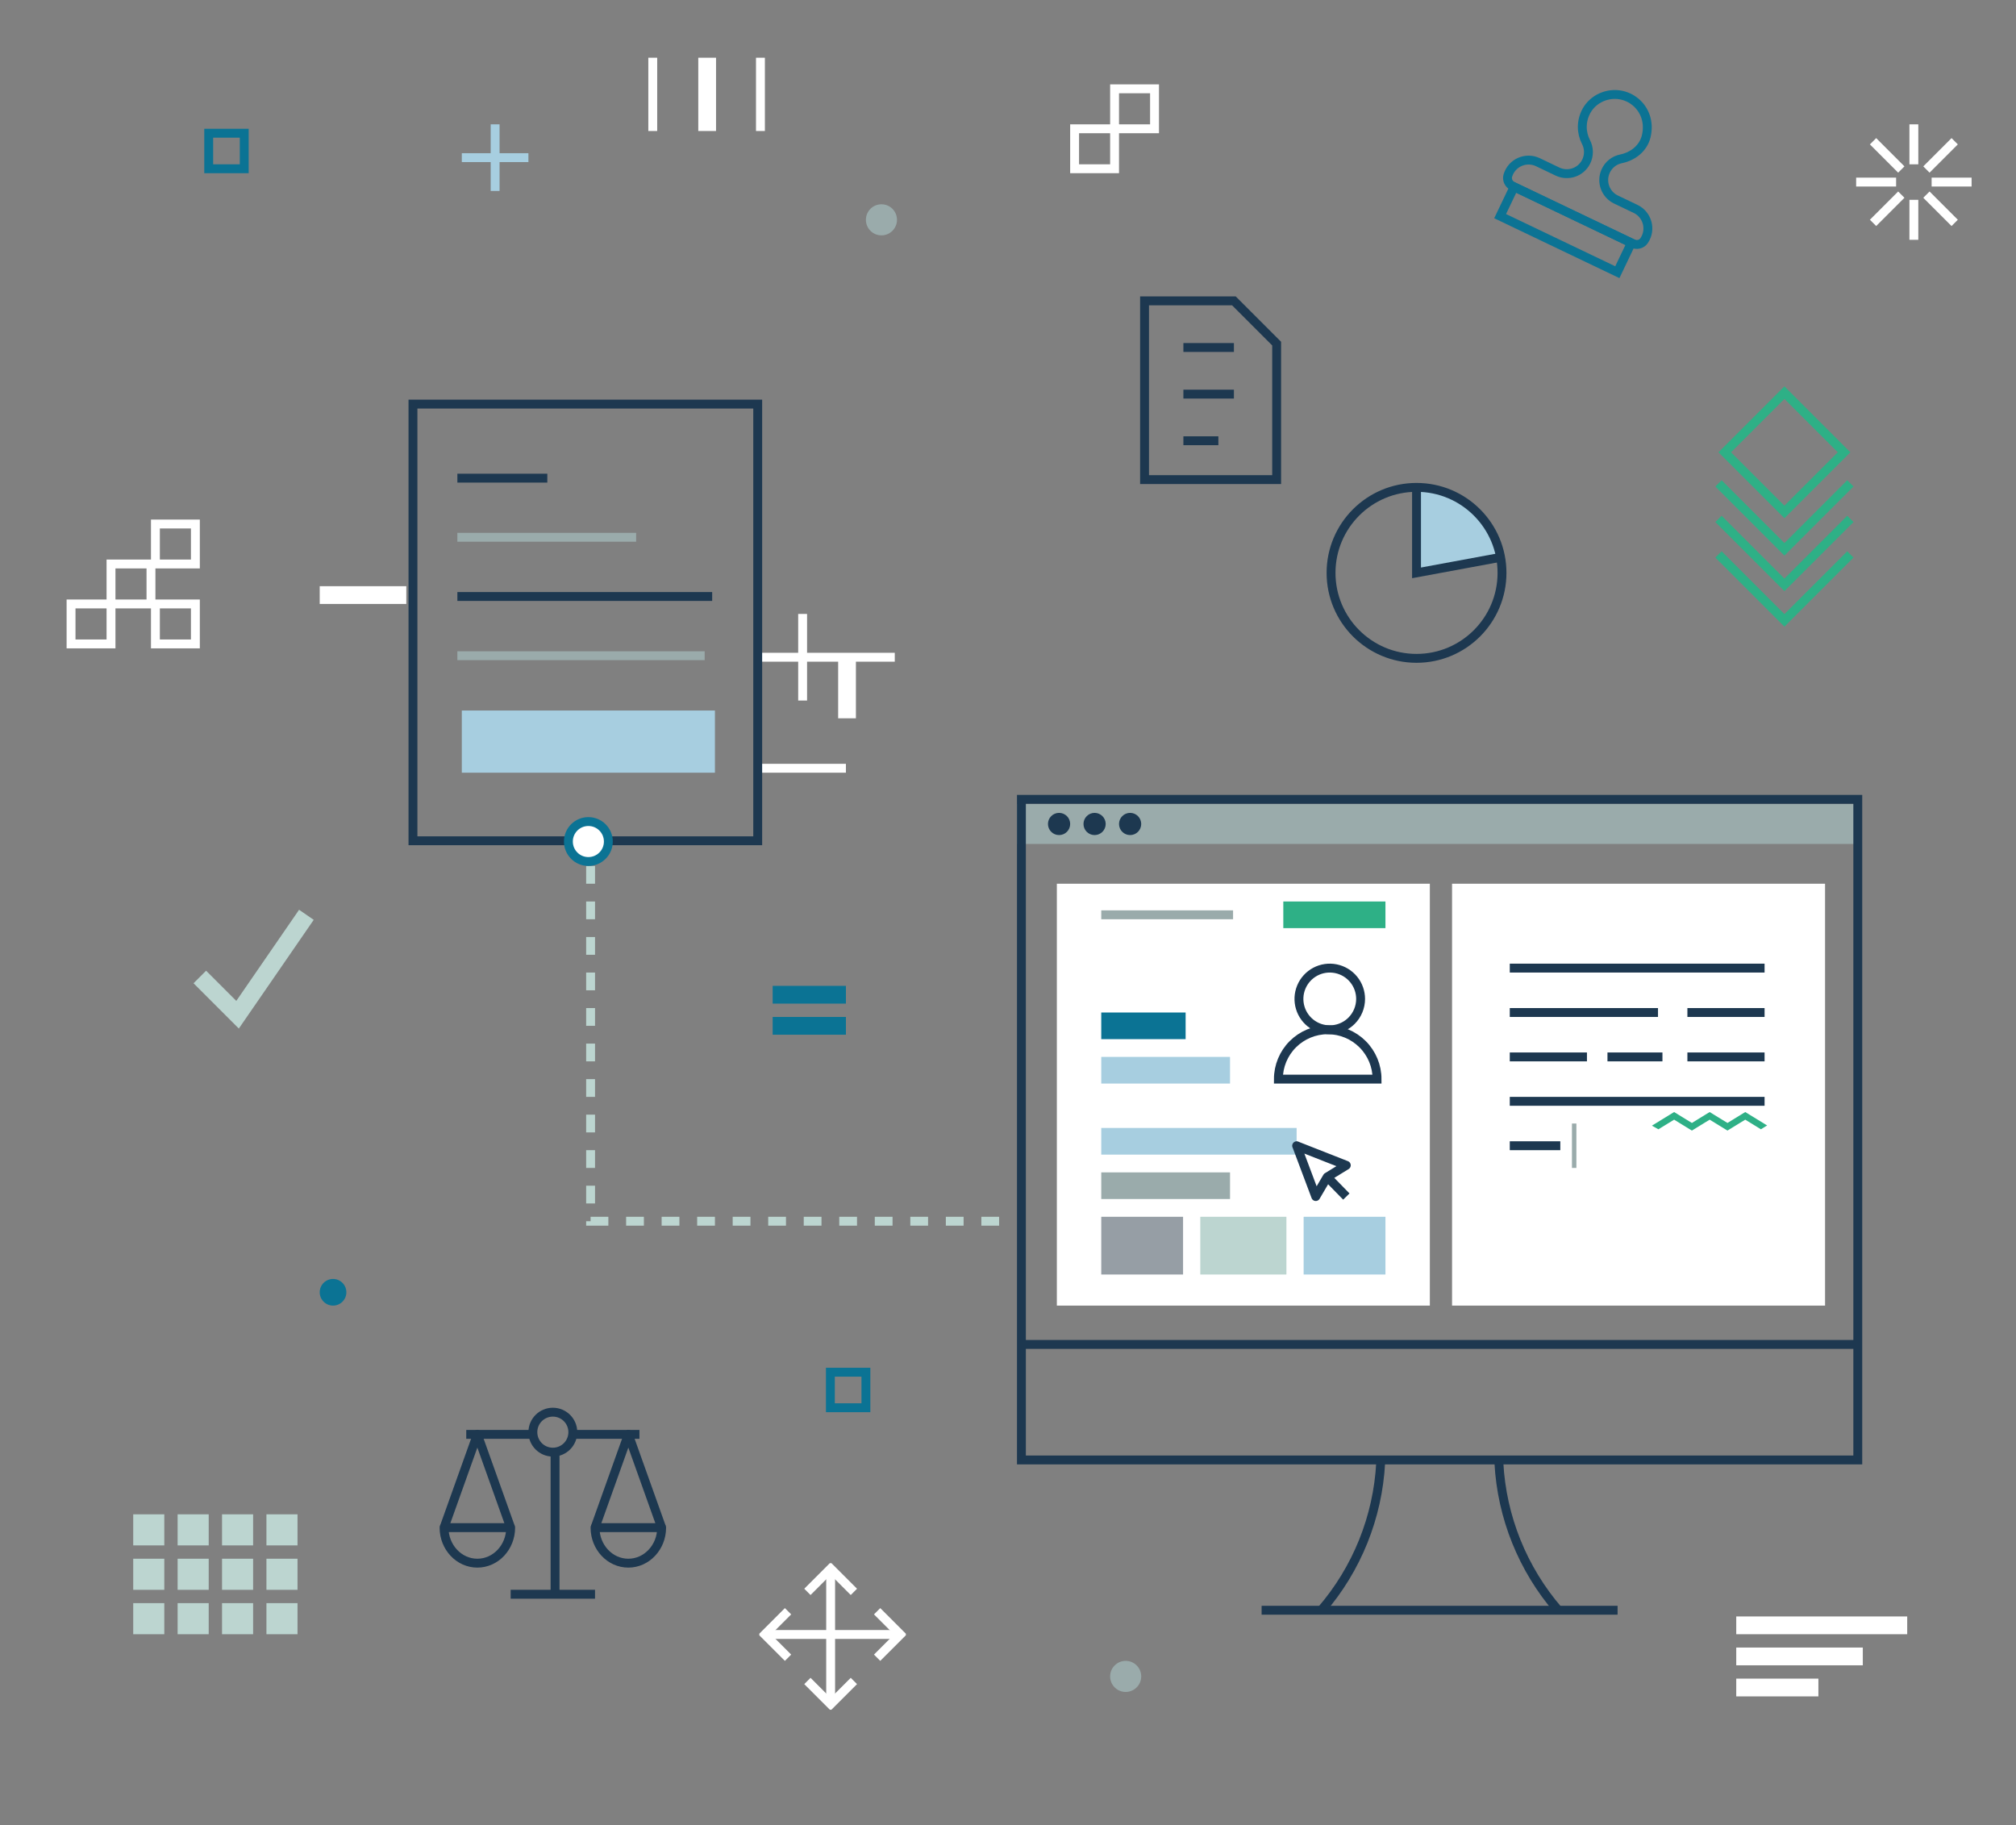 <svg width="454" height="411" viewBox="0 0 454 411" fill="none" xmlns="http://www.w3.org/2000/svg">
<rect x="0" y="0" width="454" height="411" fill="#808080" stroke="none"/>
<rect x="238" y="199" width="84" height="95" fill="white"/>
<rect x="327" y="199" width="84" height="95" fill="white"/>
<path d="M103 134.32H160.379" stroke="#1D3850" stroke-width="2" stroke-miterlimit="8"/>
<path d="M340 218H397.379" stroke="#1D3850" stroke-width="2" stroke-miterlimit="8"/>
<path d="M340 228H373.379" stroke="#1D3850" stroke-width="2" stroke-miterlimit="8"/>
<path d="M380 228H397.379" stroke="#1D3850" stroke-width="2" stroke-miterlimit="8"/>
<path d="M380 238H397.379" stroke="#1D3850" stroke-width="2" stroke-miterlimit="8"/>
<path d="M340 238H357.379" stroke="#1D3850" stroke-width="2" stroke-miterlimit="8"/>
<path d="M362 238H374.379" stroke="#1D3850" stroke-width="2" stroke-miterlimit="8"/>
<path d="M340 248H397.379" stroke="#1D3850" stroke-width="2" stroke-miterlimit="8"/>
<path d="M340 258H351.379" stroke="#1D3850" stroke-width="2" stroke-miterlimit="8"/>
<path d="M103 147.654H158.686" stroke="#9AABAB" stroke-width="2" stroke-miterlimit="8"/>
<path d="M248 206H277.686" stroke="#9AABAB" stroke-width="2" stroke-miterlimit="8"/>
<path d="M160 161H105V173H160V161Z" fill="#A7CEE0" stroke="#A7CEE0" stroke-width="2" stroke-miterlimit="10"/>
<g clip-path="url(#clip0_503_2945)">
<path d="M340.98 42.073L367.376 54.694L364.221 61.293L337.825 48.672L340.98 42.073Z" stroke="#0B7394" stroke-width="2" stroke-miterlimit="8"/>
<path d="M363.933 44.94C361.546 43.799 360.504 40.976 361.579 38.558C362.213 37.118 363.509 36.076 365.063 35.765C367.758 35.216 370.065 33.386 370.716 30.725C372.297 24.252 366.161 19.48 360.615 21.922C359.208 22.547 358.006 23.621 357.261 24.981C356.009 27.287 356.071 29.871 357.16 31.973C357.894 33.378 357.896 35.041 357.18 36.455C355.972 38.81 353.121 39.771 350.735 38.63L346.335 36.526C343.685 35.259 340.464 36.597 339.567 39.519C339.273 40.473 339.771 41.495 340.673 41.926L367.684 54.841C368.586 55.273 369.694 55.019 370.252 54.191C371.963 51.658 370.971 48.305 368.332 47.043L363.933 44.94V44.94Z" stroke="#0B7394" stroke-width="2" stroke-miterlimit="8"/>
</g>
<rect x="229" y="181.046" width="189" height="9" fill="#9AABAB"/>
<path d="M350.926 362.602C342.904 353.315 338.198 341.633 337.547 329.389" stroke="#1D3850" stroke-width="2" stroke-miterlimit="10"/>
<path d="M297.547 362.602C305.57 353.315 310.276 341.633 310.926 329.389" stroke="#1D3850" stroke-width="2" stroke-miterlimit="10"/>
<path d="M284.115 362.601H364.277" stroke="#1D3850" stroke-width="2" stroke-miterlimit="10"/>
<path d="M230.196 302.742H418.37" stroke="#1D3850" stroke-width="2" stroke-miterlimit="10"/>
<circle cx="238.5" cy="185.546" r="2.5" fill="#1D3850"/>
<circle cx="246.5" cy="185.546" r="2.5" fill="#1D3850"/>
<circle cx="254.5" cy="185.546" r="2.5" fill="#1D3850"/>
<circle cx="75" cy="291" r="3" fill="#0B7394"/>
<rect x="25" y="127" width="9" height="9" stroke="white" stroke-width="2"/>
<rect x="16" y="136" width="9" height="9" stroke="white" stroke-width="2"/>
<rect x="35" y="136" width="9" height="9" stroke="white" stroke-width="2"/>
<rect x="35" y="118" width="9" height="9" stroke="white" stroke-width="2"/>
<rect x="30" y="341" width="7" height="7" fill="#BCD5D0"/>
<rect x="40" y="341" width="7" height="7" fill="#BCD5D0"/>
<rect x="50" y="341" width="7" height="7" fill="#BCD5D0"/>
<rect x="60" y="341" width="7" height="7" fill="#BCD5D0"/>
<rect x="30" y="351" width="7" height="7" fill="#BCD5D0"/>
<rect x="40" y="351" width="7" height="7" fill="#BCD5D0"/>
<rect x="50" y="351" width="7" height="7" fill="#BCD5D0"/>
<rect x="60" y="351" width="7" height="7" fill="#BCD5D0"/>
<rect x="30" y="361" width="7" height="7" fill="#BCD5D0"/>
<rect x="40" y="361" width="7" height="7" fill="#BCD5D0"/>
<rect x="50" y="361" width="7" height="7" fill="#BCD5D0"/>
<rect x="60" y="361" width="7" height="7" fill="#BCD5D0"/>
<path d="M104 35.5H119" stroke="#A7CEE0" stroke-width="2"/>
<path d="M111.5 43V28" stroke="#A7CEE0" stroke-width="2"/>
<rect x="187" y="309" width="8" height="8" stroke="#0B7394" stroke-width="2"/>
<path d="M391 380L409.5 380" stroke="white" stroke-width="4"/>
<path d="M391 373L419.5 373" stroke="white" stroke-width="4"/>
<path d="M391 366L429.5 366" stroke="white" stroke-width="4"/>
<path d="M45 220L53.5 228.5L69 206" stroke="#BCD5D0" stroke-width="4"/>
<path d="M133 195L133 275H229" stroke="#BCD5D0" stroke-width="2" stroke-dasharray="4 4"/>
<path d="M72 134H91.5" stroke="white" stroke-width="4"/>
<path d="M171 173H190.5" stroke="white" stroke-width="2"/>
<path d="M190.75 161.75L190.75 147.75" stroke="white" stroke-width="4"/>
<path d="M180.75 157.75L180.75 138.25" stroke="white" stroke-width="2"/>
<path d="M171 148H201.5" stroke="white" stroke-width="2"/>
<path d="M103 107.673H123.255" stroke="#1D3850" stroke-width="2" stroke-miterlimit="8"/>
<path d="M103 120.986H143.255" stroke="#9AABAB" stroke-width="2" stroke-miterlimit="8"/>
<path d="M100.124 90.995H170.635V116V126.5V189.328H93V90.995H106.503" stroke="#1D3850" stroke-width="2" stroke-miterlimit="8"/>
<circle cx="132.5" cy="189.5" r="4.5" fill="white" stroke="#0B7394" stroke-width="2"/>
<rect x="248" y="228" width="19" height="6" fill="#0B7394"/>
<rect x="289" y="203" width="23" height="6" fill="#2EB086"/>
<rect x="248" y="238" width="29" height="6" fill="#A7CEE0"/>
<rect x="248" y="254" width="44" height="6" fill="#A7CEE0"/>
<rect x="248" y="264" width="29" height="6" fill="#9AABAB"/>
<rect x="248" y="274" width="18.424" height="13" fill="#969EA5"/>
<rect x="270.303" y="274" width="19.394" height="13" fill="#BCD5D0"/>
<rect x="293.576" y="274" width="18.424" height="13" fill="#A7CEE0"/>
<path d="M329.85 328.757H230.022V180H418.37V328.757H324.196" stroke="#1D3850" stroke-width="2" stroke-miterlimit="10"/>
<path d="M338 125.364L319 129V109C319 109 325.181 109.055 328.254 111.709C331.327 114.364 335.77 118.655 338 125.364Z" fill="#A7CEE0"/>
<path d="M257.75 108H287.5V77.375L277.875 67.75H257.75V108Z" stroke="#1D3850" stroke-width="2" stroke-miterlimit="8"/>
<path d="M266.5 78.25H277.875" stroke="#1D3850" stroke-width="2" stroke-miterlimit="8"/>
<path d="M266.5 88.75H277.875" stroke="#1D3850" stroke-width="2" stroke-miterlimit="8"/>
<path d="M266.5 99.25H274.375" stroke="#1D3850" stroke-width="2" stroke-miterlimit="8"/>
<path d="M319 148.25C329.631 148.25 338.25 139.631 338.25 129C338.25 118.369 329.631 109.75 319 109.75C308.369 109.75 299.75 118.369 299.75 129C299.75 139.631 308.369 148.25 319 148.25Z" stroke="#1D3850" stroke-width="2" stroke-miterlimit="8"/>
<path d="M337.935 125.5L319 129V109.75" stroke="#1D3850" stroke-width="2" stroke-miterlimit="8"/>
<circle cx="198.5" cy="49.5" r="3.5" fill="#9AABAB"/>
<circle cx="253.5" cy="377.5" r="3.5" fill="#9AABAB"/>
<path d="M147 29.5L147 13" stroke="white" stroke-width="2"/>
<path d="M159.25 29.5L159.25 13" stroke="white" stroke-width="4"/>
<path d="M171.25 29.5L171.25 13" stroke="white" stroke-width="2"/>
<rect x="47" y="30" width="8" height="8" stroke="#0B7394" stroke-width="2"/>
<path d="M418 41H427" stroke="white" stroke-width="2"/>
<path d="M435 41H444" stroke="white" stroke-width="2"/>
<path d="M431 54L431 45" stroke="white" stroke-width="2"/>
<path d="M431 37L431 28" stroke="white" stroke-width="2"/>
<path d="M440.192 50.192L433.828 43.828" stroke="white" stroke-width="2"/>
<path d="M428.172 38.172L421.808 31.808" stroke="white" stroke-width="2"/>
<path d="M440.192 31.808L433.828 38.172" stroke="white" stroke-width="2"/>
<path d="M428.172 43.828L421.808 50.192" stroke="white" stroke-width="2"/>
<rect x="251" y="20" width="9" height="9" stroke="white" stroke-width="2"/>
<rect x="242" y="29" width="9" height="9" stroke="white" stroke-width="2"/>
<rect x="401.849" y="88.414" width="19" height="19" transform="rotate(45 401.849 88.414)" stroke="#2EB086" stroke-width="2"/>
<path d="M416.698 108.849L401.849 123.698L387 108.849" stroke="#2EB086" stroke-width="2"/>
<path d="M416.698 116.849L401.849 131.698L387 116.849" stroke="#2EB086" stroke-width="2"/>
<path d="M416.698 124.849L401.849 139.698L387 124.849" stroke="#2EB086" stroke-width="2"/>
<g clip-path="url(#clip1_503_2945)">
<path d="M187.059 353.23V383.761" stroke="white" stroke-width="2" stroke-miterlimit="8"/>
<path d="M202.761 368.059H172.23" stroke="white" stroke-width="2" stroke-miterlimit="8"/>
<path d="M177.464 362.826L172.23 368.06L177.464 373.293" stroke="white" stroke-width="2" stroke-miterlimit="8"/>
<path d="M181.826 378.527L187.06 383.761L192.293 378.527" stroke="white" stroke-width="2" stroke-miterlimit="8"/>
<path d="M197.527 373.293L202.761 368.06L197.527 362.826" stroke="white" stroke-width="2" stroke-miterlimit="8"/>
<path d="M192.293 358.464L187.06 353.23L181.826 358.464" stroke="white" stroke-width="2" stroke-miterlimit="8"/>
</g>
<path d="M174 224H190.5" stroke="#0B7394" stroke-width="4"/>
<path d="M174 231H190.5" stroke="#0B7394" stroke-width="4"/>
<path d="M125 327V359" stroke="#1D3850" stroke-width="2" stroke-linejoin="round"/>
<path d="M100 344L107.5 323L115 344" stroke="#1D3850" stroke-width="2" stroke-linejoin="round"/>
<path d="M120 322.5C120 324.99 122.01 327 124.5 327C126.99 327 129 324.99 129 322.5C129 320.01 126.99 318 124.5 318C122.01 318 120 320.01 120 322.5Z" stroke="#1D3850" stroke-width="2" stroke-linejoin="round"/>
<path d="M129 323H144" stroke="#1D3850" stroke-width="2" stroke-linejoin="round"/>
<path d="M105 323H120" stroke="#1D3850" stroke-width="2" stroke-linejoin="round"/>
<path d="M115 359H134" stroke="#1D3850" stroke-width="2" stroke-linejoin="round"/>
<path d="M115 344C115 348.416 111.64 352 107.5 352C103.36 352 100 348.416 100 344H115Z" stroke="#1D3850" stroke-width="2" stroke-linejoin="round"/>
<path d="M149 344L141.5 323L134 344" stroke="#1D3850" stroke-width="2" stroke-linejoin="round"/>
<path d="M134 344C134 348.416 137.36 352 141.5 352C145.64 352 149 348.416 149 344H134Z" stroke="#1D3850" stroke-width="2" stroke-linejoin="round"/>
<path d="M306.407 224.953C306.409 223.346 305.854 221.788 304.836 220.545C303.818 219.302 302.4 218.45 300.824 218.135C299.249 217.82 297.612 218.061 296.194 218.817C294.777 219.574 293.665 220.798 293.049 222.283C292.433 223.767 292.351 225.419 292.817 226.957C293.282 228.495 294.267 229.824 295.603 230.717C296.939 231.61 298.543 232.013 300.142 231.856C301.741 231.698 303.237 230.991 304.373 229.855C305.671 228.554 306.402 226.792 306.407 224.953V224.953Z" stroke="#1D3850" stroke-width="2" stroke-miterlimit="10"/>
<path d="M287.889 243C287.889 240.053 289.06 237.227 291.143 235.143C293.227 233.06 296.053 231.889 299 231.889C301.947 231.889 304.773 233.06 306.857 235.143C308.941 237.227 310.111 240.053 310.111 243H287.889Z" stroke="#1D3850" stroke-width="2" stroke-miterlimit="10"/>
<path d="M393.028 251L389.025 253.458L385.016 251L381.013 253.458L377.009 251L373 253.46L373.461 253.721L377.009 251.542L381.013 254L385.016 251.542L389.022 254L393.025 251.542L396.558 253.709L397 253.435L393.028 251Z" fill="#2EB086" stroke="#2EB086" stroke-miterlimit="10"/>
<rect x="354" y="253" width="1" height="10" fill="#9AABAB"/>
<path d="M292.008 258L296.307 269.443L298.886 265.045L303.184 262.406L292 258.008L292.008 258Z" stroke="#1D3850" stroke-width="2" stroke-miterlimit="8" stroke-linejoin="round"/>
<path d="M303.192 269.443L298.894 265.045" stroke="#1D3850" stroke-width="2" stroke-miterlimit="8" stroke-linejoin="round"/>
<defs>
<clipPath id="clip0_503_2945">
<rect width="36.572" height="39.011" fill="white" transform="translate(350.828 13) rotate(25.554)"/>
</clipPath>
<clipPath id="clip1_503_2945">
<rect width="33" height="33" fill="white" transform="translate(171 352)"/>
</clipPath>
</defs>
</svg>
